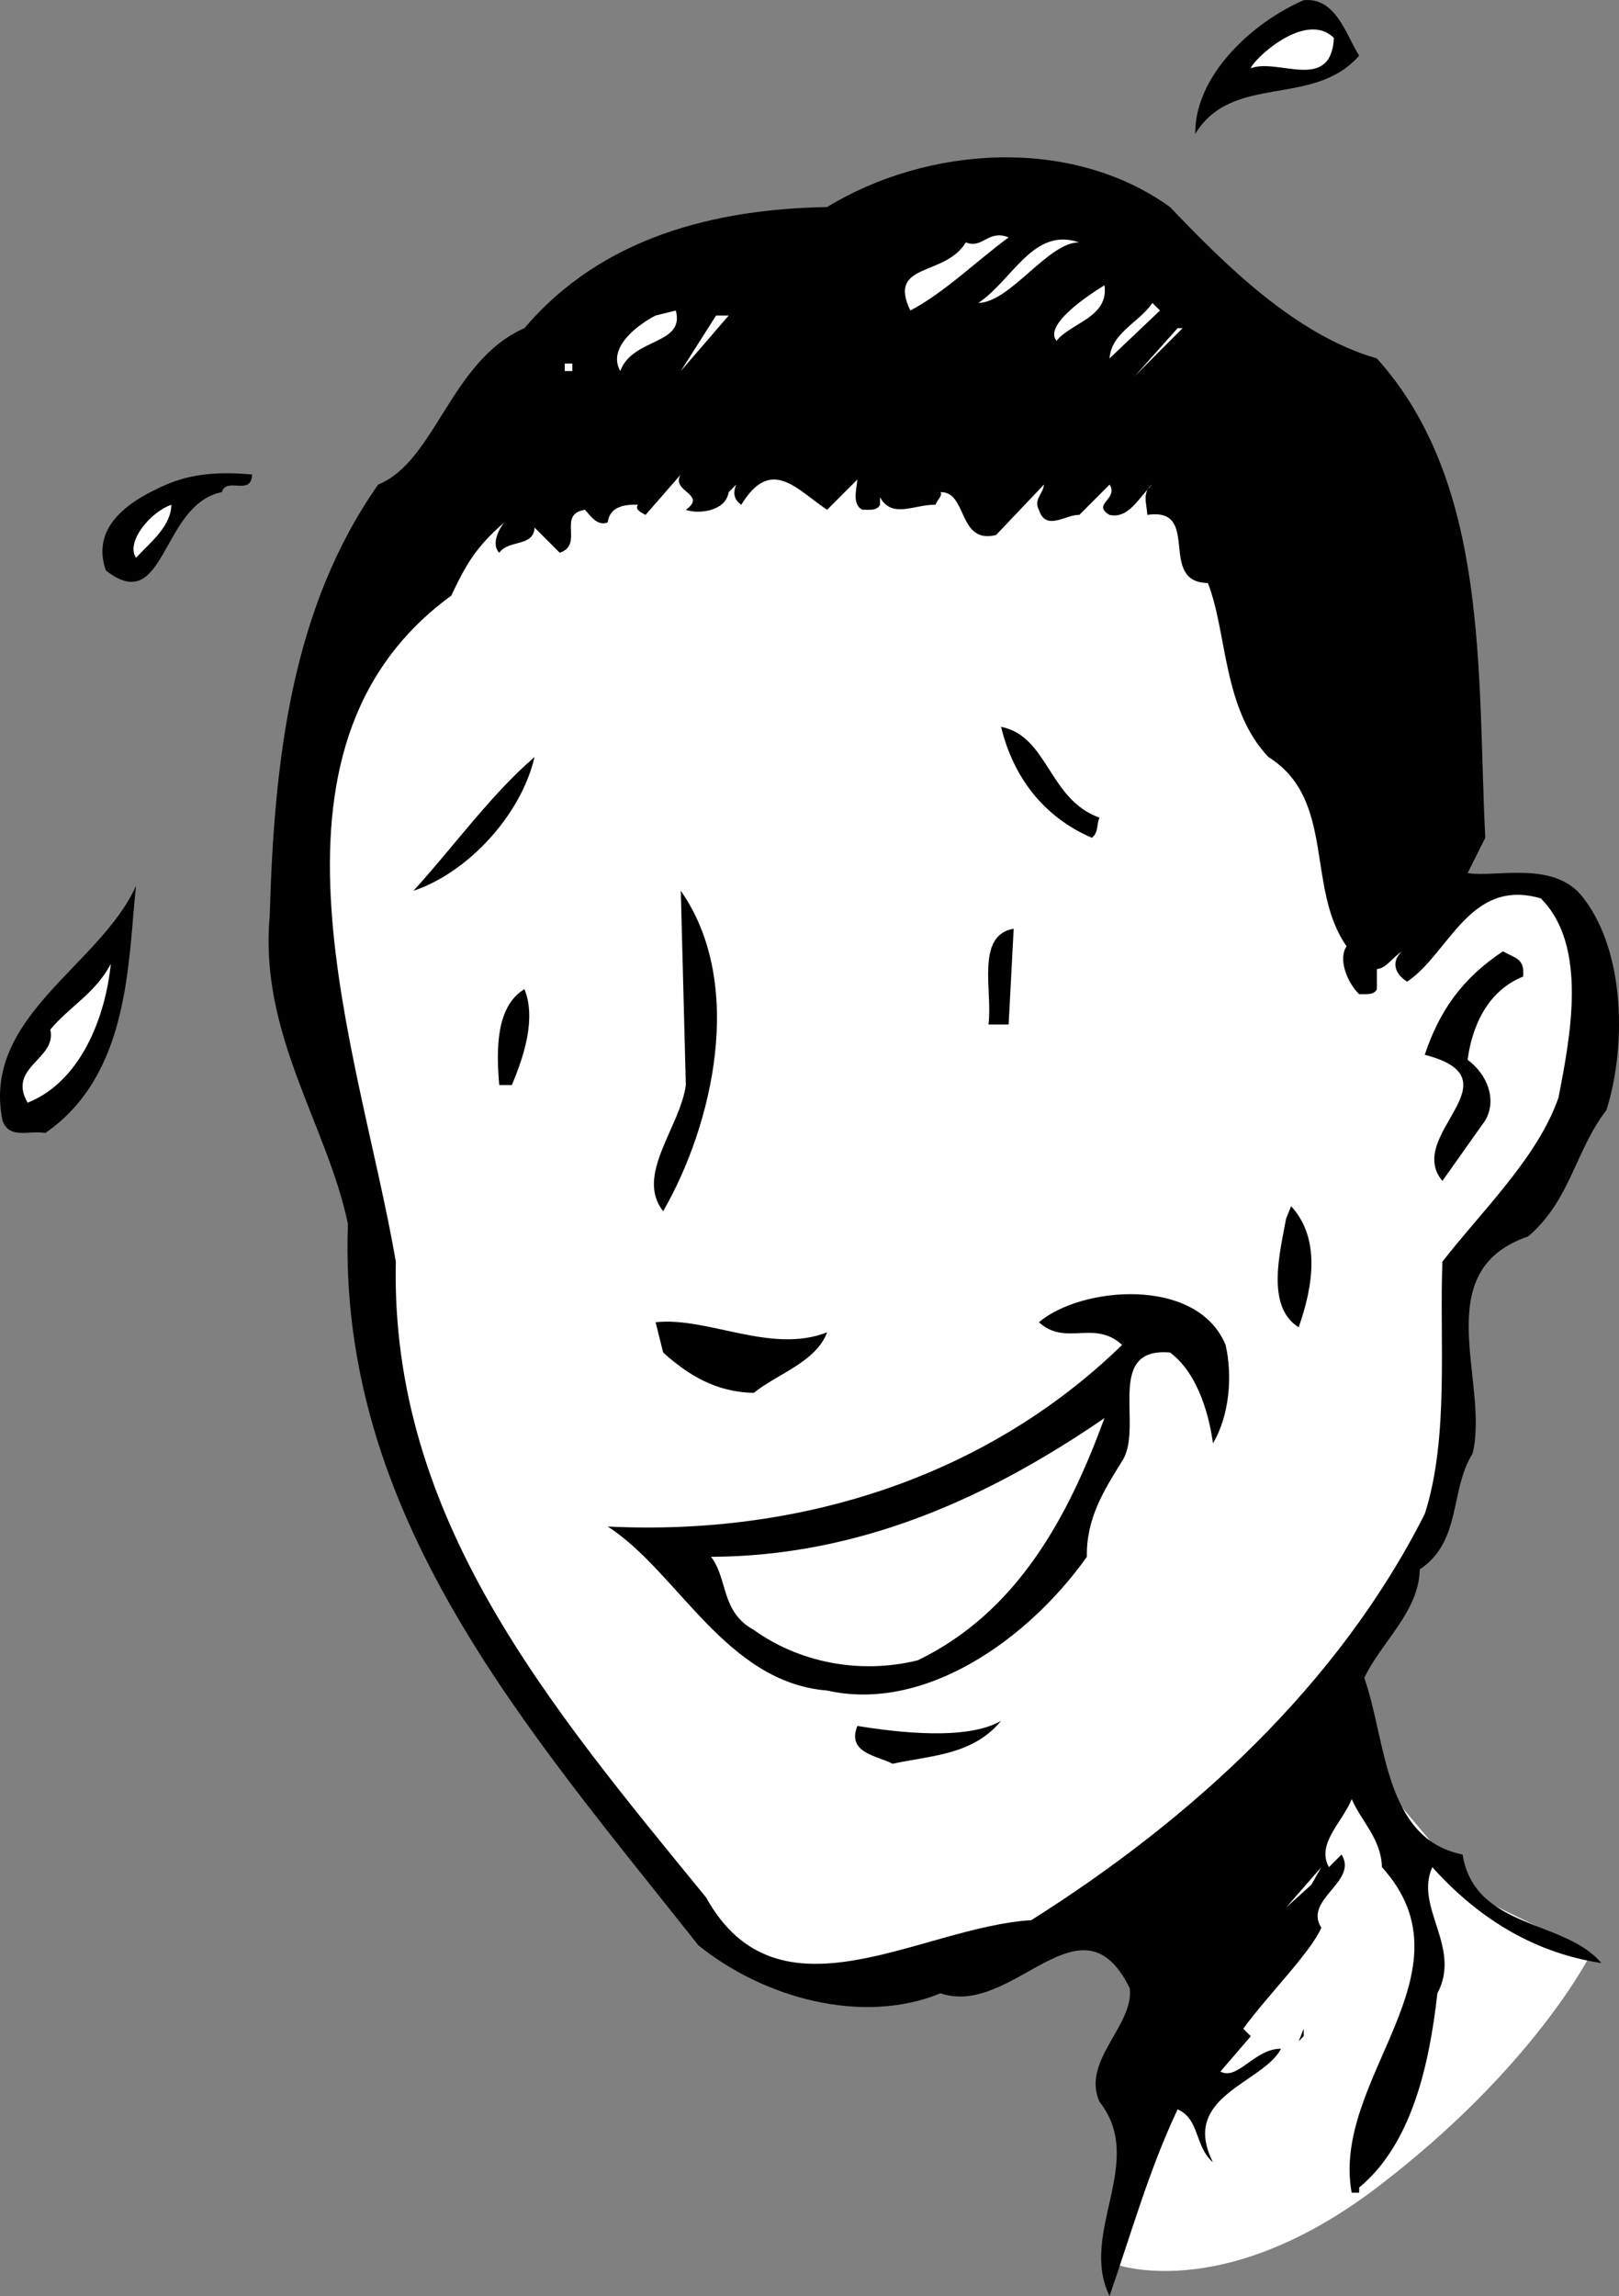 <svg xmlns="http://www.w3.org/2000/svg" width="64.197" height="91.007"><rect width="100%" height="100%" fill="#808080" stroke="none"/><path fill="#fff" d="M44.097 89.707s4.273 1.726 10.5-3c6.273-4.774 8.5-9.297 8.5-9.297l-4.5-2.203-4.203-5-4.797.703"/><path d="M53.894 2.207c-1.824 2.078-5.023.675-6.5 3.101-.024-2.324 2.277-4.426 4.3-5.3 1.278-.126 1.676 1.374 2.2 2.199"/><path fill="#fff" d="M52.894 1.507c-.125 2.176-2.223.778-3.297 1.2.074-.325 2.172-2.325 3.297-1.2"/><path d="M54.597 14.207c4.473 4.976 3.973 12.476 4.297 19l-.7 1.402c1.176.176 3.477-.527 4.602 1 1.676 2.176 1.676 5.973.899 8.398-1.223 1.575-1.426 3.575-3.098 5-4.027 1.375-1.527 5.778-2.203 8.602-.922 1.473-.422 3.473-2.098 4.598-.027 1.675-1.527 2.875-2.199 4.3.875 2.477.773 6.375 3.898 7 .477 2.977 4.075 2.575 5.5 4.301-2.824-.426-5.023-1.926-6.699-3.8-.726 1.574 1.176 3.175.2 5-.325 2.874-1.024 5.976-3.102 7.699v.203h-.297c-.828-4.528 4.973-8.727 1.2-12.903-.028-1.125-.825-1.824-1.2-2.699-.328.875-1.426 1.774-.902 2.7l.5-.5c.675 1.074-1.524 1.777-.801 2.902-.422.972-2.125 2.672-3.098 4l.301.297-1.203 1.402c.676.375 1.375-.926 2.402-.902-.726 1.375-4.027 1.875-2.699 4.5-.727-.625-.527-1.723-1.402-2.098-1.125 2.375-1.825 4.875-2.7 7.398-1.226-2.523 1.477-5.324-.398-7.699-.727-1.625 1.375-3.023 1.2-4.5-1.926-3.926-4.626 1.176-7.5.2-3.126 1.277-7.028.175-9.602-1.9-6.825-8.624-14.325-17.026-13.899-28.6-.824-3.926-3.527-7.524-3.101-12.2.175-6.226.875-12.226 4.3-17.101 2.274-.922 2.876-4.922 5.801-6.2 3.075-3.625 7.575-4.722 12-4.8 3.973-2.422 9.676-2.825 13.598 0 2.176 2.277 4.977 5.078 8.203 6"/><path fill="#fff" d="M39.995 9.41c-1.324.972-2.523 2.172-3.898 2.898-.926-1.926 1.375-1.324 2.2-2.7.675.274.874-.526 1.699-.198m2.8.199c-1.226-.027-2.726 2.375-4 2.398 1.375-.925 2.176-3.023 4-2.398m1 1.699c.176 1.274-1.324 1.477-1.902 2.2-.523-.626 1.277-1.825 1.902-2.2m.199 2.899c.075-1.024 1.176-1.422 1.7-2.2l.3.301-2 1.899m-19.398.5c-.527-.922.672-1.825 1.398-2.2l.801-.199c.375 1.375-1.726 1.074-2.199 2.399m2.398 0 1.399-2.2h.5zm18 .203 1.7-1.903h.199zm-22.601-.5h.3v.297h-.3v-.297"/><path d="M9.995 18.808c-.023.875-1.023.074-1.199.7-2.426.476-2.226 4.976-4.601 3.1-.625-1.823 1.074-2.823 2.402-3.401.973-.422 2.074-.524 3.398-.399"/><path fill="#fff" d="M27.195 20.207c.476.175 1.574.078 1.699-.7l.3-.3c-.124.277-.124.578.2.8 1.176-1.925 2.176-.625 3.402.2l1.2-1.2c-.024.375-.227.977.199 1.2.175-.024.574.078.699-.2v-.3c.477.875 1.375.277 2.203.3.074-.222.273-.324.2-.5 1.074-.023.675 2.075 2.199 1.7l1.898-2c-.024.375-.422.578-.2 1 .278.875 1.075.175 1.602.203l1.2-1.203c.374.578-.727.777 0 1.203.773.172 1.175-.727 1.699-1.203-.426.277-.223.777-.2 1.203 2.176-.328.376 2.672 2.399 2.699.777 1.973.578 4.973 2.402 6.898 2.676 1.676 1.473 5.176 3.098 7.5-.324.477-.024 1.375.5 1.903.176-.028.578.074.703-.203v-.797c.375-.028.574-.426 1-.703-.426.375-.328.875.2 1.203 1.675-1.125 2.472-4.125 5.3-3.301 1.875 1.875 1.172 5.473.7 7.898-.825 2.375-3.028 4.477-4.602 6.5-.125 3.075.277 6.977-.7 10-3.425 6.778-9.226 12.075-15.601 16.102-4.422.273-10.023 4.273-12.898-.902-6.227-7.625-12.524-15.024-12.301-25.2-1.426-8.324-6.125-20.324 2.199-26.398.578-1.227.977-1.926 2.102-2.902-.227.277-.524.875-.2 1.203.375-.528 1.375-.227 1.399-1l1 1c.976-.328-.125-1.528 1-1.703.175.175.476.675.902.5.074-.625.672-.723 1.2-.7-.126.176.074.278.3.403l1.398-1.602c-.425.676 1.075.774.2 1.399M5.394 22.109c-.422-.625.578-1.824 1.402-2.102-.027.875-.824 1.477-1.402 2.102"/><path d="M43.597 32.41c-.125.273-.027.574-.3.797-1.926-.825-3.126-2.422-3.602-4.399 1.875.375 1.875 2.875 3.902 3.602m-22.402-2.403c-.524 2.278-2.625 4.575-4.801 5.301 1.578-1.726 3.078-3.824 4.8-5.3M1.796 44.91c-.625-.125-1.426.273-1.699-.5-.828-4.125 3.875-6.125 5.297-9.301-.324 2.973-.223 7.473-3.598 9.8m24.5 3.098c-1.125-1.425.676-3.324.899-5l-.2-7.699c2.575 3.676 1.274 9.274-.699 12.7m13.699-7.399h-.8c.175-1.324-.524-3.527 1-3.8l-.2 3.8m20.399-1.902c-1.422.578-2.023 1.976-2.2 3.3.778.575 1.176 1.575.7 2.403l-1.7 2.398c-1.523-1.824 3.075-4.023-.699-5 .575-1.726 1.477-3.023 3.102-4.101.473.277.875.277.797 1"/><path fill="#fff" d="M1.097 43.707c-.828-1.422 1.172-1.723.898-2.899.774-.926 1.774-1.426 2.399-2.601-.223 2.175-1.223 4.675-3.297 5.5"/><path d="M20.796 39.207c.473 1.175-.027 2.675-.5 3.8h-.5c-.125-1.425-.125-3.125 1-3.8m30.699 13.402c-1.324-.824-.726-3.027-.5-4.3l.2-.5c1.175 1.273.875 3.175.3 4.8m-2.898.699c.273 1.176.172 2.774-.5 3.899-.125-.922-.527-2.723-1.703-3.598-2.625-.227-1.023 2.973-1.898 4.3-.727 1.173-1.426 2.274-1.399 3.798-2.328 3.277-6.426 6.175-10.3 5.3-4.028-.324-5.926-4.722-8.7-6.5 7.574.375 14.973-1.925 20.398-7.199-1.124-1.023-2.226.074-3.3-.898 1.675-1.426 6.277-1.828 7.402.898m-15.801-.5c-.425 1.176-2.027 1.676-2.902 2.399-1.523-.024-2.625-.723-3.598-1.598l-.3-1.2c2.074-.226 4.574 1.274 6.8.4"/><path fill="#fff" d="M43.796 56.207c-1.425 3.875-3.425 7.675-7.402 9.601-2.324.574-4.723.074-6.5-1.2-1.324-.726-1.023-2.026-1.7-2.901 5.876-.024 10.977-2.325 15.602-5.5"/><path d="M39.695 68.207c-1.125 1.375-2.825 1.375-4.301 1.703-.625-.328-1.824-.426-1.398-1.5 1.675.273 4.374.574 5.699-.203"/><path fill="#fff" d="m50.995 75.609 1.399-1.602-.398.7zm0 0"/><path d="m51.495 80.91.2-.5v.297zm0 0"/></svg>
